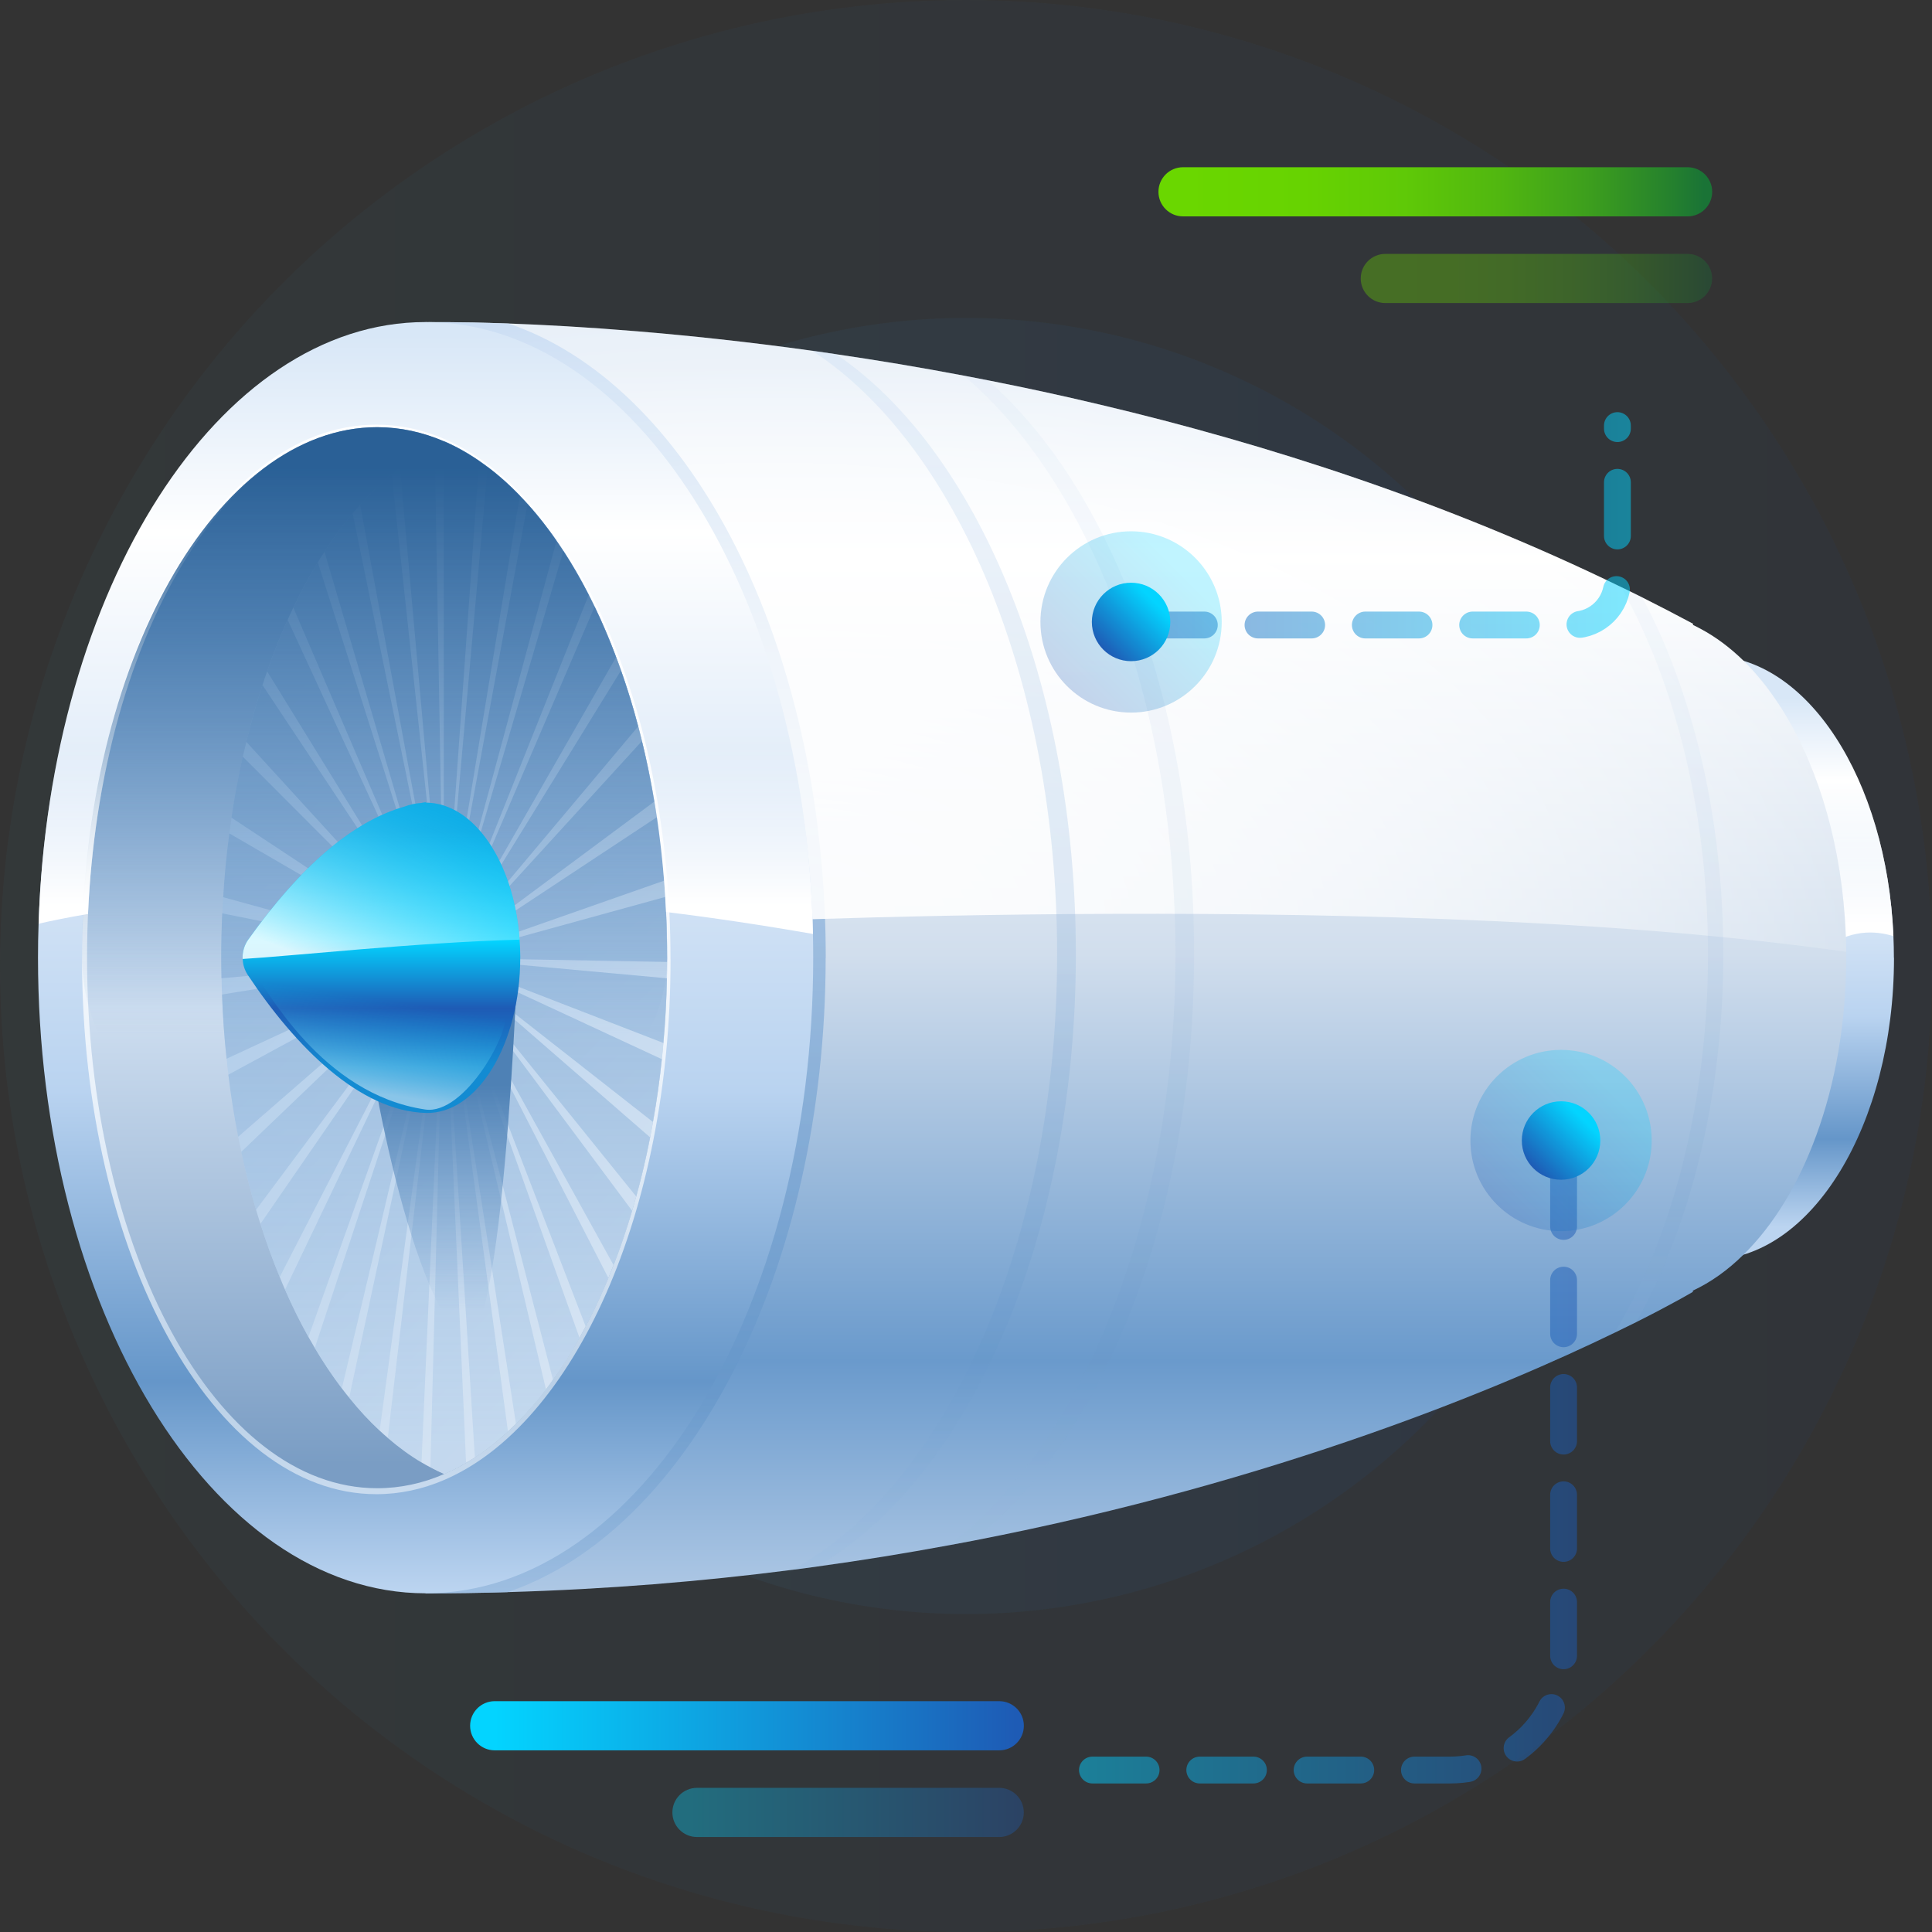 <?xml version="1.0" encoding="UTF-8"?><svg id="b" xmlns="http://www.w3.org/2000/svg" xmlns:xlink="http://www.w3.org/1999/xlink" viewBox="0 0 36 36"><rect x="0" y="0" width="36" height="36" fill="#333333" stroke="none"/><defs><linearGradient id="d" x1="16.454" y1="18" x2="19.546" y2="18" gradientUnits="userSpaceOnUse"><stop offset="0" stop-color="#47c6f4"/><stop offset="1" stop-color="#0057f3"/></linearGradient><linearGradient id="e" x1="13.845" x2="22.155" xlink:href="#d"/><linearGradient id="f" x1="10.152" x2="25.848" xlink:href="#d"/><linearGradient id="g" x1="5.925" x2="30.075" xlink:href="#d"/><linearGradient id="h" x1="0" x2="36" xlink:href="#d"/><linearGradient id="i" x1="31.86" y1="22.862" x2="31.86" y2="13.001" gradientUnits="userSpaceOnUse"><stop offset="0" stop-color="#bbd4f0"/><stop offset=".166" stop-color="#6596c9"/><stop offset=".398" stop-color="#b9d3f0"/><stop offset=".843" stop-color="#fff"/><stop offset="1" stop-color="#d8e7f7"/></linearGradient><linearGradient id="j" x1="32.671" y1="17.229" x2="32.671" y2="14.056" gradientUnits="userSpaceOnUse"><stop offset="0" stop-color="#fff"/><stop offset="1" stop-color="#fff" stop-opacity="0"/></linearGradient><linearGradient id="k" x1="21.136" y1="29.69" x2="21.136" y2="6.819" gradientUnits="userSpaceOnUse"><stop offset="0" stop-color="#aec8e5"/><stop offset=".189" stop-color="#6a9acc"/><stop offset=".521" stop-color="#d1deed"/><stop offset=".843" stop-color="#fff"/><stop offset="1" stop-color="#e4edf7"/></linearGradient><linearGradient id="l" x1="11.628" y1="6.938" x2="11.628" y2="29.703" gradientUnits="userSpaceOnUse"><stop offset="0" stop-color="#b9d3f0"/><stop offset=".834" stop-color="#6596c9"/><stop offset="1" stop-color="#99bbe0"/></linearGradient><radialGradient id="m" cx="14.836" cy="17.005" fx="14.836" fy="17.005" r="21.182" gradientTransform="translate(.301 6.737) rotate(1.718) scale(1 .578)" gradientUnits="userSpaceOnUse"><stop offset="0" stop-color="#fff"/><stop offset=".14" stop-color="#fff" stop-opacity=".986"/><stop offset=".267" stop-color="#fff" stop-opacity=".942"/><stop offset=".39" stop-color="#fff" stop-opacity=".87"/><stop offset=".51" stop-color="#fff" stop-opacity=".767"/><stop offset=".627" stop-color="#fff" stop-opacity=".635"/><stop offset=".744" stop-color="#fff" stop-opacity=".473"/><stop offset=".858" stop-color="#fff" stop-opacity=".282"/><stop offset=".969" stop-color="#fff" stop-opacity=".065"/><stop offset="1" stop-color="#fff" stop-opacity="0"/></radialGradient><linearGradient id="n" x1="7.93" y1="29.64" x2="7.93" y2="6.248" xlink:href="#i"/><linearGradient id="o" x1="7.011" y1="8.123" x2="7.011" y2="27.795" gradientUnits="userSpaceOnUse"><stop offset="0" stop-color="#fff"/><stop offset="1" stop-color="#fff" stop-opacity=".5"/></linearGradient><linearGradient id="p" x1="7.026" y1="7.96" x2="7.026" y2="27.286" gradientUnits="userSpaceOnUse"><stop offset=".185" stop-color="#729ecc"/><stop offset=".559" stop-color="#cedef0"/><stop offset="1" stop-color="#7a9dc4"/></linearGradient><linearGradient id="q" x1="3.388" y1="12.957" x2="16.102" y2="25.67" gradientUnits="userSpaceOnUse"><stop offset="0" stop-color="#a1c3e6"/><stop offset="1" stop-color="#e4edf7"/></linearGradient><linearGradient id="r" x1="8.598" y1="9.337" x2="8.598" y2="26.989" gradientUnits="userSpaceOnUse"><stop offset="0" stop-color="#729ecc"/><stop offset="1" stop-color="#b3ceea" stop-opacity=".5"/></linearGradient><linearGradient id="s" x1="7.861" x2="7.861" y2="26.989" xlink:href="#r"/><linearGradient id="t" x1="7.49" y1="9.337" x2="7.49" y2="26.989" xlink:href="#r"/><linearGradient id="u" x1="7.158" y1="9.337" x2="7.158" y2="26.989" xlink:href="#r"/><linearGradient id="v" x1="6.867" y1="9.337" x2="6.867" y2="26.989" xlink:href="#r"/><linearGradient id="w" x1="6.623" y1="9.337" x2="6.623" y2="26.989" xlink:href="#r"/><linearGradient id="x" x1="6.429" x2="6.429" y2="26.989" xlink:href="#r"/><linearGradient id="y" x1="6.291" y1="9.337" x2="6.291" y2="26.989" xlink:href="#r"/><linearGradient id="z" x1="6.214" y1="9.337" x2="6.214" y2="26.989" xlink:href="#r"/><linearGradient id="aa" x1="6.196" y1="9.337" x2="6.196" y2="26.989" xlink:href="#r"/><linearGradient id="ab" x1="6.203" y1="9.337" x2="6.203" y2="26.989" xlink:href="#r"/><linearGradient id="ac" x1="6.262" y1="9.337" x2="6.262" y2="26.989" xlink:href="#r"/><linearGradient id="ad" x1="6.383" y1="9.337" x2="6.383" y2="26.989" xlink:href="#r"/><linearGradient id="ae" x1="6.56" y1="9.337" x2="6.56" y2="26.989" xlink:href="#r"/><linearGradient id="af" x1="6.79" y1="9.337" x2="6.79" y2="26.989" xlink:href="#r"/><linearGradient id="ag" x1="7.067" y1="9.337" x2="7.067" y2="26.989" xlink:href="#r"/><linearGradient id="ah" x1="7.387" y1="9.337" x2="7.387" y2="26.989" xlink:href="#r"/><linearGradient id="ai" x1="7.747" y1="9.337" x2="7.747" y2="26.989" xlink:href="#r"/><linearGradient id="aj" x1="8.352" x2="8.352" y2="26.989" xlink:href="#r"/><linearGradient id="ak" x1="8.867" y1="9.337" x2="8.867" y2="26.989" xlink:href="#r"/><linearGradient id="al" x1="9.221" y1="9.337" x2="9.221" y2="26.989" xlink:href="#r"/><linearGradient id="am" x1="9.533" x2="9.533" y2="26.989" xlink:href="#r"/><linearGradient id="an" x1="9.802" x2="9.802" y2="26.989" xlink:href="#r"/><linearGradient id="ao" x1="10.023" x2="10.023" y2="26.989" xlink:href="#r"/><linearGradient id="ap" x1="10.192" y1="9.337" x2="10.192" y2="26.989" xlink:href="#r"/><linearGradient id="aq" x1="10.3" y1="9.337" x2="10.3" y2="26.989" xlink:href="#r"/><linearGradient id="ar" x1="10.348" y1="9.337" x2="10.348" y2="26.989" xlink:href="#r"/><linearGradient id="as" x1="10.35" y1="9.337" x2="10.35" y2="26.989" xlink:href="#r"/><linearGradient id="at" x1="10.322" y1="9.337" x2="10.322" y2="26.989" xlink:href="#r"/><linearGradient id="au" x1="10.231" y1="9.337" x2="10.231" y2="26.989" xlink:href="#r"/><linearGradient id="av" x1="10.08" y1="9.337" x2="10.08" y2="26.989" xlink:href="#r"/><linearGradient id="aw" x1="9.874" y1="9.337" x2="9.874" y2="26.989" xlink:href="#r"/><linearGradient id="ax" x1="9.619" x2="9.619" y2="26.989" xlink:href="#r"/><linearGradient id="ay" x1="9.319" x2="9.319" y2="26.989" xlink:href="#r"/><linearGradient id="az" x1="8.978" y1="9.337" x2="8.978" y2="26.989" xlink:href="#r"/><linearGradient id="ba" x1="6.98" y1="8.719" x2="6.98" y2="19.274" gradientUnits="userSpaceOnUse"><stop offset="0" stop-color="#2a6096"/><stop offset="1" stop-color="#729ecc" stop-opacity="0"/></linearGradient><linearGradient id="bb" x1="7.934" y1="16.878" x2="7.934" y2="13.928" xlink:href="#j"/><linearGradient id="bc" x1="8.174" y1="20.225" x2="8.174" y2="24.438" gradientUnits="userSpaceOnUse"><stop offset="0" stop-color="#4e81b5"/><stop offset="1" stop-color="#729ecc" stop-opacity="0"/></linearGradient><linearGradient id="bd" x1="7.107" y1="19.871" x2="7.107" y2="15.497" gradientUnits="userSpaceOnUse"><stop offset="0" stop-color="#138bd2"/><stop offset=".247" stop-color="#1e5bb5"/><stop offset=".537" stop-color="#03d4ff"/><stop offset="1" stop-color="#0da8e4"/></linearGradient><linearGradient id="be" x1="6.841" y1="18.284" x2="8.309" y2="14.54" gradientUnits="userSpaceOnUse"><stop offset="0" stop-color="#fff"/><stop offset="1" stop-color="#03d4ff" stop-opacity="0"/></linearGradient><linearGradient id="bf" x1="6.829" y1="20.343" x2="7.093" y2="18.623" xlink:href="#be"/><linearGradient id="bg" x1="17.404" y1="28.858" x2="17.404" y2="7.184" gradientUnits="userSpaceOnUse"><stop offset="0" stop-color="#99bbe0"/><stop offset=".166" stop-color="#6596c9"/><stop offset="1" stop-color="#b9d3f0"/></linearGradient><linearGradient id="bh" x1="19.963" y1="28.417" x2="19.963" y2="7.621" xlink:href="#bg"/><linearGradient id="bi" x1="31.099" y1="24.592" x2="31.099" y2="11.334" xlink:href="#bg"/><linearGradient id="bj" x1="18.907" y1="-997.823" x2="28.617" y2="-997.823" gradientTransform="translate(37.837 1029.98) rotate(-180) scale(1 -1)" gradientUnits="userSpaceOnUse"><stop offset="0" stop-color="#1e5bb5"/><stop offset="1" stop-color="#03d4ff"/></linearGradient><linearGradient id="bk" x1="18.853" y1="-996.209" x2="25.016" y2="-996.209" xlink:href="#bj"/><linearGradient id="bl" x1="6.081" y1="-1026.406" x2="15.792" y2="-1026.406" gradientTransform="translate(37.837 1029.98) rotate(-180) scale(1 -1)" gradientUnits="userSpaceOnUse"><stop offset="0" stop-color="#1a7336"/><stop offset=".059" stop-color="#24802e"/><stop offset=".224" stop-color="#3d9f1d"/><stop offset=".395" stop-color="#51b710"/><stop offset=".575" stop-color="#5fc907"/><stop offset=".769" stop-color="#67d301"/><stop offset="1" stop-color="#6ad700"/></linearGradient><linearGradient id="bm" x1="6.027" y1="-1024.792" x2="12.19" y2="-1024.792" xlink:href="#bl"/><linearGradient id="bn" x1="26.061" y1="27.417" x2="36.083" y2="27.417" gradientTransform="translate(55.446) rotate(-180) scale(1 -1)" xlink:href="#bj"/><linearGradient id="bo" x1="21.191" y1="9.788" x2="30.388" y2="9.788" gradientTransform="matrix(1, 0, 0, 1, 0, 0)" xlink:href="#bj"/><linearGradient id="bp" x1="27.894" y1="22.446" x2="30.019" y2="20.321" gradientTransform="matrix(1, 0, 0, 1, 0, 0)" xlink:href="#bj"/><linearGradient id="bq" x1="28.571" y1="21.769" x2="29.491" y2="20.849" gradientTransform="matrix(1, 0, 0, 1, 0, 0)" xlink:href="#bj"/><linearGradient id="br" x1="19.882" y1="12.784" x2="22.006" y2="10.659" gradientTransform="matrix(1, 0, 0, 1, 0, 0)" xlink:href="#bj"/><linearGradient id="bs" x1="20.559" y1="12.107" x2="21.479" y2="11.186" gradientTransform="matrix(1, 0, 0, 1, 0, 0)" xlink:href="#bj"/></defs><g id="c"><g><g opacity=".75"><g opacity=".45"><g><g opacity=".5"><circle cx="18" cy="18" r="1.546" fill="url(#d)"/></g><g opacity=".35"><circle cx="18" cy="18" r="4.155" fill="url(#e)"/></g><g opacity=".25"><circle cx="18" cy="18" r="7.848" fill="url(#f)"/></g><g opacity=".15"><circle cx="18" cy="18" r="12.075" fill="url(#g)"/></g><g opacity=".1"><circle cx="18" cy="18" r="18" fill="url(#h)"/></g></g></g></g><g><path d="M35.292,17.846c0,3.108-1.536,5.627-3.432,5.627-1.894,0-3.432-2.519-3.432-5.627,0-2.025,.653-3.801,1.632-4.792,.524-.53,1.14-.835,1.799-.835,1.814,0,3.297,2.304,3.422,5.225,.006,.133,.009,.267,.009,.403Z" fill="url(#i)"/><path d="M35.282,17.444c-.341-.107-.821-.131-1.315,.254-.65,.507-2.72-2.679-3.907-4.644,.524-.53,1.14-.835,1.799-.835,1.814,0,3.297,2.304,3.422,5.225Z" fill="url(#j)"/><path d="M34.401,17.846c0,1.208-.202,2.34-.556,3.306-.333,.914-.801,1.681-1.359,2.228q0,.001-.001,.001c-.292,.288-.608,.513-.941,.668v.023s-.364,.217-1.057,.565c-.123,.061-.256,.126-.4,.196-2.071,1.005-6.258,2.773-11.953,3.876-.152,.029-.305,.058-.459,.086-.79,.146-1.609,.28-2.454,.396-.152,.021-.306,.042-.461,.061-1.672,.215-3.444,.362-5.305,.415-.502,.015-1.011,.022-1.525,.022,0,0-.003-.524-.008-1.414-.001-.175-.001-.364-.003-.569v-.11c0-.101-.001-.204-.002-.311,0-.407-.004-.859-.005-1.344-.003-.688-.007-1.446-.012-2.252-.003-.686-.005-1.405-.008-2.145,0-.152-.001-.303-.001-.458-.001-.116-.001-.233-.001-.35v-.094c-.002-.335-.004-.671-.006-1.011v-.161c0-.153-.001-.304-.001-.457v-.084c0-.09,0-.182-.001-.274v-.435c-.002-.012-.002-.024,0-.035-.002-.043-.002-.084-.002-.126v-.317c0-.039-.001-.079,0-.118-.001-.008-.001-.017,0-.026-.001-.001-.001-.005,0-.007-.001-.044-.001-.088-.001-.132v-.242c0-.072-.001-.143,0-.213-.001-.016-.001-.03-.001-.045v-.444c-.002-.195-.002-.39-.002-.584,0-.073,0-.145-.001-.218,0-.254,0-.506-.001-.755v-.79c0-.256-.002-.511-.002-.762v-1.043c0-1.509,.002-2.865,.008-3.933,0-.118,.001-.233,.001-.346v-.044c.01-1.265,.025-2.036,.05-2.036h.001s.558-.012,1.542,.024c1.27,.046,3.25,.173,5.654,.507,.147,.021,.296,.042,.447,.065,.758,.11,1.554,.242,2.381,.399,.149,.028,.299,.057,.45,.087,.68,.133,1.378,.284,2.092,.454,3.087,.73,6.445,1.808,9.707,3.398,.017,.008,.034,.016,.051,.024,.115,.056,.23,.113,.343,.169,.317,.159,.632,.323,.947,.491v.023c.048,.022,.094,.046,.142,.072,.283,.15,.552,.352,.804,.598,.233,.229,.449,.495,.646,.797,.673,1.019,1.128,2.417,1.238,3.988,.008,.118,.014,.238,.019,.36,.003,.093,.007,.184,.007,.277,.001,.037,.001,.074,.001,.11Z" fill="url(#k)"/><path d="M15.385,17.846c0,5.813-2.548,10.679-5.929,11.822-.502,.015-1.011,.022-1.525,.022,0,0-.003-.524-.008-1.414-.001-.175-.001-.364-.003-.569v-.11c0-.101-.001-.204-.002-.311,0-.407-.004-.859-.005-1.344-.003-.688-.007-1.446-.012-2.252-.003-.686-.005-1.405-.008-2.145,0-.152-.001-.303-.001-.458-.001-.116-.001-.233-.001-.35v-.094c-.002-.335-.004-.671-.006-1.011v-.161c0-.153-.001-.304-.001-.457v-.084c0-.09,0-.182-.001-.274v-.435c-.002-.012-.002-.024,0-.035-.002-.043-.002-.084-.002-.126v-.317c0-.039-.001-.079,0-.118-.001-.008-.001-.017,0-.026-.001-.001-.001-.005,0-.007-.001-.044-.001-.088-.001-.132v-.242c0-.072-.001-.143,0-.213-.001-.016-.001-.03-.001-.045v-.444c-.002-.195-.002-.39-.002-.584,0-.073,0-.145-.001-.218,0-.254,0-.506-.001-.755v-.79c0-.256-.002-.511-.002-.762v-1.043c0-1.509,.002-2.865,.008-3.933,0-.118,.001-.233,.001-.346v-.044c.01-1.265,.025-2.036,.05-2.036h.001s.558-.012,1.542,.024c3.294,1.108,5.78,5.707,5.907,11.372,.002,.149,.005,.298,.005,.448Z" fill="url(#l)" opacity=".75"/><path d="M34.4,17.736c-.134-.019-.271-.038-.409-.057-.182-.024-.365-.047-.549-.069-.805-.099-1.649-.183-2.514-.253-.81-.066-1.638-.12-2.475-.163-.205-.011-.409-.021-.614-.03-4.836-.223-9.835-.128-12.7-.036-.54,.017-1.002,.035-1.375,.051-.666,.027-1.043,.046-1.043,.046l-.218-.219-.03-.028-.066-.066v-.002l-.156-.156-.221-.221-.701-.704-.144-.144-.489-.491-.106-.106-.382-.382-.087-.088-.324-.325-.077-.076-.295-.297-.073-.074-.666-.666-.079-.081-.338-.338-.092-.093-.306-.306c0-1.509,.002-2.865,.008-3.933,0-.118,.002-.234,.002-.346v-.044c.009-1.264,.025-2.036,.049-2.036h.002s5.591-.118,12.566,1.536c3.103,.734,6.479,1.82,9.758,3.424,.432,.21,.862,.431,1.29,.66v.024c.047,.022,.095,.046,.142,.071,.256,.14,.513,.339,.766,.587,.235,.23,.466,.504,.685,.808,.672,1.018,1.127,2.417,1.237,3.987,.008,.118,.014,.238,.019,.36,.003,.093,.006,.185,.006,.278Z" fill="url(#m)" opacity=".9"/><path d="M15.153,17.846c0,6.541-3.233,11.843-7.221,11.843S.708,24.387,.708,17.846c0-.213,.003-.425,.011-.635,.2-6.246,3.353-11.21,7.212-11.21,3.899,0,7.075,5.065,7.217,11.401,.003,.147,.005,.295,.005,.444Z" fill="url(#n)"/><path d="M12.495,17.878c0,4.711-1.798,8.658-4.214,9.697-.407,.175-.831,.267-1.268,.267-3.029,0-5.484-4.461-5.484-9.965S3.983,7.913,7.012,7.913c.437,0,.861,.092,1.268,.267,2.416,1.039,4.214,4.986,4.214,9.697Z" fill="url(#o)"/><path d="M12.432,17.845c0,4.674-1.773,8.59-4.154,9.621-.401,.174-.819,.265-1.25,.265-2.986,0-5.406-4.426-5.406-9.886S4.041,7.96,7.027,7.96c.431,0,.849,.092,1.25,.265,2.382,1.031,4.154,4.947,4.154,9.621Z" fill="url(#p)"/><path d="M12.431,17.845c0,.027,0,.054-.002,.079,.002,.103,0,.205-.003,.306-.008,.409-.03,.81-.066,1.204v.002c-.008,.101-.017,.2-.028,.3-.041,.399-.096,.789-.166,1.17-.016,.096-.033,.193-.052,.287-.074,.379-.161,.747-.259,1.102v.002c-.025,.088-.051,.177-.077,.264-.104,.35-.219,.69-.346,1.012-.032,.082-.063,.163-.096,.241-.131,.316-.273,.619-.423,.903-.038,.073-.076,.14-.115,.212v.002c-.155,.276-.319,.537-.494,.778-.043,.062-.087,.122-.131,.18-.178,.234-.365,.448-.559,.641-.049,.049-.098,.096-.148,.142-.199,.185-.404,.347-.617,.486-.054,.035-.109,.069-.164,.101-.133,.079-.27,.148-.407,.208-.087-.038-.172-.079-.257-.125-.057-.028-.112-.06-.166-.092-.216-.128-.425-.281-.628-.456-.051-.043-.101-.088-.152-.136-.197-.183-.387-.388-.568-.614-.047-.055-.092-.114-.136-.172-.177-.234-.346-.485-.505-.754-.039-.066-.079-.136-.118-.204-.155-.278-.3-.571-.436-.881-.033-.077-.068-.156-.099-.237-.131-.316-.251-.646-.36-.99-.028-.085-.055-.174-.081-.262-.104-.347-.196-.709-.275-1.081-.021-.093-.039-.186-.058-.281-.074-.376-.136-.762-.183-1.157-.013-.098-.024-.197-.033-.297-.043-.391-.071-.791-.085-1.196-.005-.101-.008-.202-.009-.303-.003-.126-.005-.256-.005-.384,0-.278,.006-.554,.019-.826,.005-.101,.009-.202,.017-.301,.024-.404,.062-.8,.114-1.189,.013-.098,.025-.196,.041-.294,.057-.39,.128-.769,.21-1.138,.022-.092,.043-.183,.066-.275,.088-.365,.188-.718,.301-1.058,.027-.087,.055-.172,.087-.256,.115-.335,.243-.655,.382-.96,.033-.077,.069-.153,.106-.229,.142-.297,.295-.579,.456-.843v-.002c.041-.066,.082-.131,.125-.194,.164-.257,.339-.496,.524-.715,.046-.055,.092-.11,.14-.163,.188-.211,.384-.403,.587-.571,.052-.041,.103-.082,.155-.122,.21-.159,.426-.295,.647-.406,.055-.028,.112-.054,.169-.079,.003-.002,.005-.002,.008-.003,.223,.096,.439,.218,.65,.363,.054,.035,.106,.074,.159,.114,.207,.156,.407,.335,.6,.535,.049,.051,.098,.101,.144,.155,.189,.208,.369,.437,.54,.685,.044,.063,.087,.125,.128,.189,.167,.256,.325,.529,.472,.819,.038,.073,.074,.145,.11,.219,.144,.298,.276,.611,.399,.939v.002c.032,.082,.063,.164,.092,.249,.118,.335,.226,.682,.32,1.042,.025,.09,.047,.182,.069,.273,.09,.365,.167,.74,.232,1.127,.017,.096,.032,.193,.046,.29,.058,.385,.104,.781,.136,1.184,.008,.101,.016,.202,.021,.303,.024,.371,.036,.75,.036,1.132Z" fill="url(#q)"/><g><path d="M8.927,8.587l-.658,9.262V8.227c.003-.002,.005-.002,.008-.003,.223,.096,.439,.218,.65,.363Z" fill="url(#r)"/><path d="M8.269,17.85l-.816-9.138c.21-.159,.426-.295,.647-.406l.169,9.543Z" fill="url(#s)"/><path d="M8.269,17.85l-1.558-8.445c.188-.211,.384-.403,.587-.571l.971,9.016Z" fill="url(#t)"/><path d="M8.269,17.85l-2.222-7.567c.164-.257,.339-.496,.524-.715l1.698,8.282Z" fill="url(#u)"/><path d="M8.269,17.85l-2.803-6.528c.142-.297,.295-.579,.456-.843l2.347,7.371Z" fill="url(#v)"/><path d="M8.269,17.85l-3.291-5.34c.115-.335,.243-.655,.382-.96l2.909,6.3Z" fill="url(#w)"/><path d="M8.269,17.85l-3.679-4.027c.088-.365,.188-.718,.301-1.058l3.378,5.084Z" fill="url(#x)"/><path d="M8.269,17.85l-3.956-2.614c.057-.39,.128-.769,.21-1.138l3.746,3.752Z" fill="url(#y)"/><path d="M8.269,17.85l-4.11-1.132c.024-.404,.062-.8,.114-1.189l3.997,2.32Z" fill="url(#z)"/><path d="M8.269,17.85l-4.142,.379c-.003-.126-.005-.256-.005-.384,0-.278,.006-.554,.019-.826l4.128,.83Z" fill="url(#aa)"/><path d="M8.269,17.85l-4.047,1.878c-.043-.391-.071-.791-.085-1.196l4.132-.682Z" fill="url(#ab)"/><path d="M8.269,17.85l-3.831,3.332c-.074-.376-.136-.762-.183-1.157l4.014-2.175Z" fill="url(#ac)"/><path d="M8.269,17.85l-3.498,4.694c-.104-.347-.196-.709-.275-1.081l3.772-3.613Z" fill="url(#ad)"/><path d="M8.269,17.85l-3.057,5.946c-.131-.316-.251-.646-.36-.99l3.417-4.956Z" fill="url(#ae)"/><path d="M8.269,17.85l-2.522,7.063c-.155-.278-.3-.571-.436-.881l2.958-6.183Z" fill="url(#af)"/><path d="M8.269,17.85l-1.899,8.022c-.177-.234-.346-.485-.505-.754l2.404-7.267Z" fill="url(#ag)"/><path d="M8.269,17.85l-1.195,8.808c-.197-.183-.387-.388-.568-.614l1.763-8.194Z" fill="url(#ah)"/><path d="M8.269,17.85l-.415,9.4c-.216-.128-.425-.281-.628-.456l1.043-8.943Z" fill="url(#ai)"/><path d="M8.684,27.257c-.133,.079-.27,.148-.407,.208-.087-.038-.172-.079-.257-.125l.249-9.491,.415,9.407Z" fill="url(#aj)"/><path d="M9.465,26.67c-.199,.185-.404,.347-.617,.486l-.579-9.306,1.196,8.82Z" fill="url(#ak)"/><path d="M10.173,25.887c-.178,.234-.365,.448-.559,.641l-1.345-8.678,1.904,8.037Z" fill="url(#al)"/><path d="M10.798,24.927v.002c-.155,.276-.319,.537-.494,.778l-2.035-7.857,2.529,7.078Z" fill="url(#am)"/><path d="M11.336,23.813c-.131,.316-.273,.619-.423,.903l-2.644-6.866,3.067,5.963Z" fill="url(#an)"/><path d="M11.778,22.56c-.104,.35-.219,.69-.346,1.012l-3.163-5.722,3.509,4.71Z" fill="url(#ao)"/><path d="M12.114,21.193c-.074,.379-.161,.747-.259,1.102l-3.586-4.445,3.845,3.343Z" fill="url(#ap)"/><path d="M12.332,19.736c-.041,.399-.096,.789-.166,1.17l-3.897-3.056,4.063,1.886Z" fill="url(#aq)"/><path d="M12.427,18.23c-.008,.409-.03,.81-.066,1.204l-4.091-1.585,4.158,.38Z" fill="url(#ar)"/><path d="M12.431,17.845c0,.027,0,.054-.002,.079l-4.161-.074,4.126-1.136c.024,.371,.036,.75,.036,1.132Z" fill="url(#as)"/><path d="M12.374,16.41l-4.105,1.44,3.97-2.623c.058,.385,.104,.781,.136,1.184Z" fill="url(#at)"/><path d="M12.193,14.936l-3.924,2.914,3.692-4.041c.09,.365,.167,.74,.232,1.127Z" fill="url(#au)"/><path d="M11.891,13.536l-3.622,4.314,3.302-5.356c.118,.335,.226,.682,.32,1.042Z" fill="url(#av)"/><path d="M11.48,12.243v.002l-3.211,5.605,2.811-6.546c.144,.298,.276,.611,.399,.939Z" fill="url(#aw)"/><path d="M10.97,11.084l-2.701,6.765,2.229-7.584c.167,.256,.325,.529,.472,.819Z" fill="url(#ax)"/><path d="M10.37,10.076l-2.101,7.774,1.561-8.459c.189,.208,.369,.437,.54,.685Z" fill="url(#ay)"/><path d="M9.686,9.236l-1.417,8.613,.818-9.149c.207,.156,.407,.335,.6,.535Z" fill="url(#az)"/></g><path d="M12.432,17.845c0,4.674-10.904,5.413-10.904-.046S4.041,7.96,7.027,7.96c.431,0,.849,.092,1.25,.265,2.382,1.031,4.154,4.947,4.154,9.621Z" fill="url(#ba)"/><path d="M15.148,17.403c-.957-.167-1.869-.303-2.737-.409-.199-4.293-1.899-7.802-4.134-8.77-.401-.174-.819-.265-1.25-.265-2.836,0-5.161,3.992-5.387,9.071-.358,.062-.665,.123-.92,.182,.2-6.246,3.353-11.21,7.212-11.21,3.899,0,7.075,5.065,7.217,11.401Z" fill="url(#bb)"/><path d="M9.659,17.513s-.287,8.744-1.181,7.308c-1.053-1.404-1.819-6.031-1.787-7.084s2.776-.989,2.968-.223Z" fill="url(#bc)"/><path d="M9.694,17.846c0,1.597-.79,2.921-1.763,2.892-1.234-.037-2.423-1.23-3.316-2.574-.057-.088-.09-.191-.093-.295-.002-.008-.002-.016-.002-.024,0-.12,.036-.238,.106-.336,.966-1.353,1.935-2.199,2.907-2.478,.103-.039,.208-.062,.316-.069,.028-.005,.055-.011,.084-.014v.008c.903,.002,1.648,1.118,1.749,2.554,.008,.11,.013,.223,.013,.338Z" fill="url(#bd)"/><path d="M9.682,17.509c-1.918,.051-4.237,.306-5.16,.36-.002-.008-.002-.016-.002-.024,0-.12,.036-.238,.106-.336,.966-1.353,1.935-2.199,2.907-2.478,.103-.039,.208-.062,.316-.069,.028-.005,.055-.011,.084-.014v.008c.903,.002,1.648,1.118,1.749,2.554Z" fill="url(#be)" opacity=".85"/><path d="M4.772,18.179c.179,.199,1.21,2.21,3.152,2.495,.732,.108,1.618-1.462,1.499-1.879s-4.651-.616-4.651-.616Z" fill="url(#bf)" opacity=".5"/><path d="M20.047,17.784c0,5.3-2.02,9.801-4.826,11.406-.152,.021-.306,.042-.461,.061,2.865-1.548,4.938-6.097,4.938-11.468,0-5.138-1.898-9.525-4.571-11.251,.147,.021,.296,.042,.447,.065,2.621,1.768,4.473,6.11,4.473,11.186Z" fill="url(#bg)" opacity=".25"/><path d="M22.25,17.784c0,4.842-1.686,9.015-4.115,10.925-.152,.029-.305,.058-.459,.086,2.49-1.869,4.227-6.096,4.227-11.011,0-4.729-1.608-8.821-3.947-10.787,.149,.028,.299,.057,.45,.087,2.283,1.999,3.845,6.04,3.845,10.7Z" fill="url(#bh)" opacity=".1"/><path d="M32.111,17.784c0,2.658-.618,5.074-1.623,6.852-.123,.061-.256,.126-.4,.196,1.073-1.795,1.738-4.291,1.738-7.049,0-2.658-.617-5.07-1.622-6.848,.017,.008,.034,.016,.051,.024,.115,.056,.23,.113,.343,.169,.94,1.758,1.513,4.093,1.513,6.654Z" fill="url(#bi)" opacity=".1"/></g><g><path d="M9.218,31.699h9.402c.253,0,.458,.205,.458,.458s-.205,.458-.458,.458H9.218c-.253,0-.458-.205-.458-.458s.205-.458,.458-.458Z" fill="url(#bj)"/><path d="M12.987,34.23c-.253,0-.458-.205-.458-.458s.205-.458,.458-.458h5.632c.253,0,.458,.205,.458,.458,0,.253-.205,.458-.458,.458" fill="url(#bk)" opacity=".35"/></g><g><path d="M22.044,3.116h9.402c.253,0,.458,.205,.458,.458s-.205,.458-.458,.458h-9.402c-.253,0-.458-.205-.458-.458s.205-.458,.458-.458Z" fill="url(#bl)"/><path d="M25.813,5.647c-.253,0-.458-.205-.458-.458s.205-.458,.458-.458h5.632c.253,0,.458,.205,.458,.458,0,.253-.205,.458-.458,.458" fill="url(#bm)" opacity=".35"/></g><path d="M29.135,21.853v9.013c0,1.169-.947,2.116-2.116,2.116h-7.406" fill="none" opacity=".5" stroke="url(#bn)" stroke-dasharray="0 0 1 1" stroke-linecap="round" stroke-linejoin="round" stroke-width=".5"/><path d="M21.441,11.646h7.868c.458,0,.829-.371,.829-.829v-2.887" fill="none" opacity=".5" stroke="url(#bo)" stroke-dasharray="0 0 1 1" stroke-linecap="round" stroke-linejoin="round" stroke-width=".5"/><g><circle cx="29.088" cy="21.252" r="1.689" fill="url(#bp)" opacity=".25"/><circle cx="29.088" cy="21.252" r=".731" fill="url(#bq)"/></g><g><circle cx="21.076" cy="11.589" r="1.689" fill="url(#br)" opacity=".25"/><circle cx="21.076" cy="11.589" r=".731" fill="url(#bs)"/></g></g></g></svg>